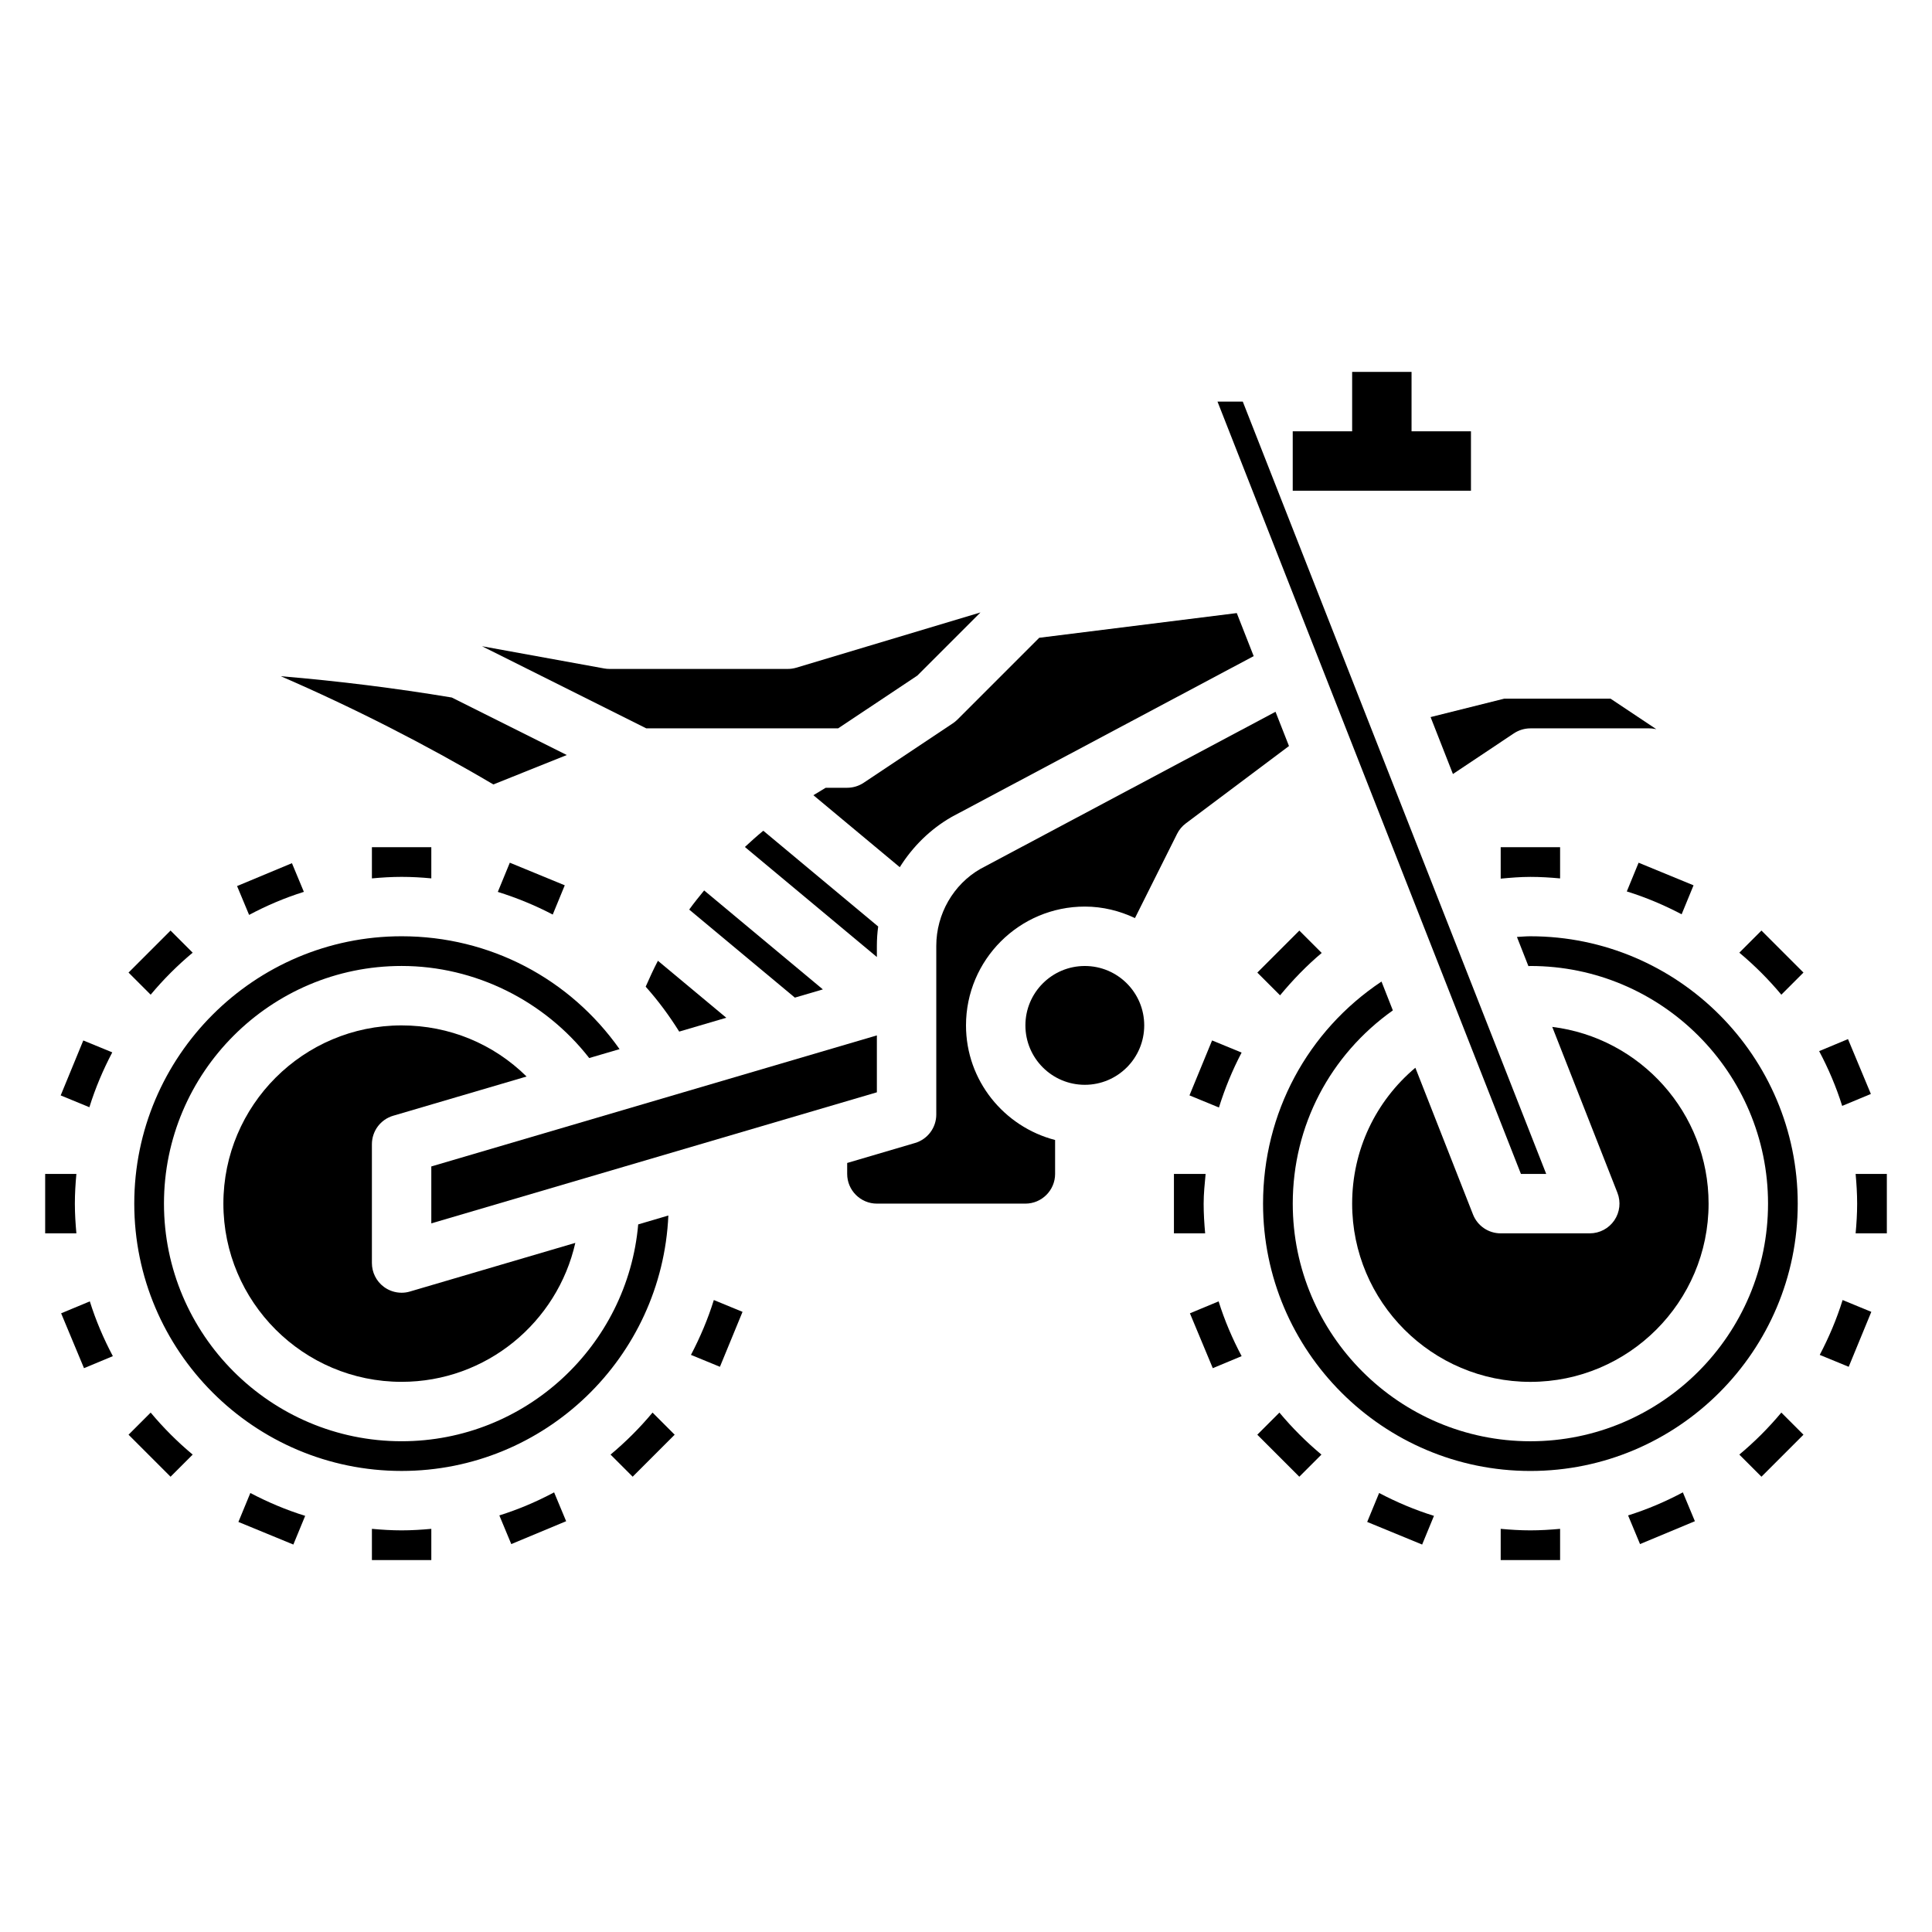 <?xml version="1.0" encoding="UTF-8"?>
<!-- Uploaded to: SVG Repo, www.svgrepo.com, Generator: SVG Repo Mixer Tools -->
<svg fill="#000000" width="800px" height="800px" version="1.1" viewBox="144 144 512 512" xmlns="http://www.w3.org/2000/svg">
 <g>
  <path d="m565.31 470.85h-23.617c-3.234 0-6.141-1.977-7.328-4.992l-15.281-38.895c-10.57 8.902-16.75 21.867-16.75 36.016 0 26.047 21.184 47.23 47.23 47.23s47.23-21.184 47.23-47.23c0-24.082-18.121-43.965-41.43-46.84l17.27 43.957c0.953 2.426 0.645 5.164-0.82 7.312-1.469 2.148-3.898 3.441-6.504 3.441z"/>
  <path d="m400 415.74c0-17.367 14.121-31.488 31.488-31.488 4.762 0 9.242 1.141 13.289 3.047l11.156-22.309c0.543-1.094 1.34-2.047 2.312-2.777l27.348-20.508-3.566-9.078-78.207 41.637c-7.137 4.086-11.695 11.941-11.695 20.387v44.707c0 3.496-2.297 6.566-5.652 7.551l-17.961 5.289v2.902c0 4.336 3.535 7.871 7.871 7.871h39.359c4.336 0 7.871-3.535 7.871-7.871v-8.988c-13.539-3.519-23.613-15.746-23.613-30.371z"/>
  <path d="m376.38 418.39-118.08 34.73v15.086l118.08-34.734z"/>
  <path d="m447.23 415.74c0 8.695-7.047 15.746-15.742 15.746-8.695 0-15.746-7.051-15.746-15.746 0-8.695 7.051-15.742 15.746-15.742 8.695 0 15.742 7.047 15.742 15.742"/>
  <path d="m396.5 335.7-23.617 15.742c-1.289 0.859-2.816 1.324-4.367 1.324h-5.691l-3.273 1.969 22.898 19.082c3.394-5.414 8.047-10.059 13.77-13.336l80.02-42.602-4.481-11.406-52.348 6.543-21.703 21.703c-0.375 0.367-0.781 0.691-1.207 0.98z"/>
  <path d="m248.21 439.68 35.336-10.391c-8.715-8.617-20.449-13.547-33.117-13.547-26.047 0-47.23 21.184-47.23 47.23s21.184 47.23 47.23 47.23c22.465 0 41.281-15.777 46.035-36.824l-43.816 12.887c-0.73 0.223-1.469 0.324-2.219 0.324-1.676 0-3.336-0.535-4.715-1.566-1.992-1.488-3.156-3.824-3.156-6.305v-31.488c0-3.496 2.297-6.566 5.652-7.551z"/>
  <path d="m366.12 337.02 20.988-13.988 16.727-16.727-48.812 14.641c-0.734 0.219-1.496 0.328-2.262 0.328h-47.23c-0.473 0-0.945-0.039-1.41-0.125l-32.379-5.887 43.52 21.758z"/>
  <path d="m376.38 394.65c0-1.723 0.117-3.434 0.348-5.117l-30.449-25.379c-1.676 1.379-3.289 2.832-4.879 4.305l34.98 29.16z"/>
  <path d="m315.11 405.48c3.289 3.676 6.242 7.668 8.887 11.902l12.477-3.668-18.121-15.098c-1.164 2.242-2.227 4.543-3.242 6.863z"/>
  <path d="m313.13 468.48c-2.809 32.148-29.832 57.465-62.699 57.465-34.723 0-62.977-28.254-62.977-62.977s28.254-62.977 62.977-62.977c19.453 0 37.879 9.211 49.719 24.402l8.039-2.363c-13.156-18.652-34.348-29.91-57.758-29.91-39.062 0-70.848 31.789-70.848 70.848 0 39.062 31.789 70.848 70.848 70.848 38 0 69.016-30.094 70.691-67.691z"/>
  <path d="m362.07 406.2-31.465-26.223c-1.355 1.668-2.707 3.328-3.961 5.07l28 23.332z"/>
  <path d="m553.76 455.1-80.41-204.67h-6.699l80.41 204.67z"/>
  <path d="m529.04 349.12 16.16-10.777c1.293-0.855 2.82-1.32 4.371-1.32h31.488c0.52 0 1.031 0.047 1.543 0.156l0.34 0.062-12.141-8.094h-28.133l-19.547 4.887z"/>
  <path d="m549.57 392.12c-1.188 0-2.379 0.117-3.566 0.18l3.039 7.731c0.18 0.004 0.355-0.035 0.527-0.035 34.723 0 62.977 28.254 62.977 62.977 0 34.723-28.254 62.977-62.977 62.977s-62.977-28.254-62.977-62.977c0-20.648 9.887-39.391 26.527-51.207l-3.008-7.644c-19.566 13.043-31.391 34.809-31.391 58.852 0 39.062 31.789 70.848 70.848 70.848 39.062 0 70.848-31.789 70.848-70.848 0-39.062-31.785-70.852-70.848-70.852z"/>
  <path d="m294.21 344.09-30.48-15.242c-14.98-2.488-30.117-4.375-45.312-5.644 19.348 8.391 38.203 17.996 56.324 28.68z"/>
  <path d="m533.82 258.3h-15.746v-15.742h-15.742v15.742h-15.746v15.746h47.234z"/>
  <path d="m541.7 376.85c2.613-0.246 5.234-0.465 7.871-0.465 2.66 0 5.273 0.164 7.871 0.402v-8.273h-15.742z"/>
  <path d="m575.12 380.24c5.062 1.566 9.91 3.629 14.531 6.055l3.156-7.676-14.562-5.992z"/>
  <path d="m604.94 396.47c4.039 3.371 7.762 7.094 11.133 11.133l5.863-5.863-11.133-11.133z"/>
  <path d="m639.8 433.91-6.062-14.539-7.644 3.188c2.449 4.613 4.519 9.461 6.102 14.516z"/>
  <path d="m635.76 455.1c0.234 2.598 0.402 5.211 0.402 7.875 0 2.66-0.164 5.273-0.402 7.871h8.273v-15.742z"/>
  <path d="m626.25 503.06 7.676 3.156 5.992-14.562-7.606-3.133c-1.578 5.078-3.641 9.918-6.062 14.539z"/>
  <path d="m604.94 529.48 5.863 5.863 11.133-11.133-5.863-5.863c-3.371 4.043-7.094 7.766-11.133 11.133z"/>
  <path d="m575.46 545.6 3.164 7.598 14.539-6.062-3.188-7.644c-4.613 2.457-9.461 4.527-14.516 6.109z"/>
  <path d="m541.7 549.16v8.273h15.742v-8.273c-2.598 0.238-5.211 0.402-7.871 0.402s-5.273-0.164-7.871-0.402z"/>
  <path d="m506.32 547.33 14.562 5.992 3.133-7.606c-5.062-1.566-9.91-3.629-14.531-6.055z"/>
  <path d="m483.06 518.35-5.863 5.863 11.133 11.133 5.863-5.863c-4.039-3.371-7.762-7.094-11.133-11.133z"/>
  <path d="m459.34 492.04 6.062 14.539 7.644-3.188c-2.449-4.613-4.519-9.461-6.102-14.516z"/>
  <path d="m462.98 462.98c0-2.652 0.277-5.258 0.52-7.871l-8.395-0.004v15.742h8.273c-0.234-2.594-0.398-5.207-0.398-7.867z"/>
  <path d="m467.03 437.5c1.574-5.039 3.566-9.902 6.008-14.555l-7.824-3.219-5.992 14.562z"/>
  <path d="m483.23 407.77c3.352-4.039 6.992-7.832 11.035-11.227l-5.926-5.926-11.133 11.133z"/>
  <path d="m224.53 380.35-3.164-7.598-14.539 6.062 3.188 7.644c4.613-2.457 9.461-4.527 14.516-6.109z"/>
  <path d="m250.43 376.38c2.644 0 5.266 0.148 7.871 0.395v-8.266h-15.742v8.273c2.598-0.238 5.211-0.402 7.871-0.402z"/>
  <path d="m290.48 386.37 3.188-7.754-14.562-5.992-3.18 7.738c5.035 1.578 9.91 3.57 14.555 6.008z"/>
  <path d="m195.06 396.47-5.863-5.863-11.133 11.133 5.863 5.863c3.371-4.039 7.094-7.766 11.133-11.133z"/>
  <path d="m173.75 422.89-7.676-3.156-5.992 14.562 7.606 3.133c1.574-5.078 3.637-9.918 6.062-14.539z"/>
  <path d="m163.84 462.98c0-2.66 0.164-5.273 0.402-7.871l-8.273-0.004v15.742h8.273c-0.234-2.594-0.402-5.207-0.402-7.867z"/>
  <path d="m160.2 492.04 6.062 14.539 7.644-3.188c-2.449-4.613-4.519-9.461-6.102-14.516z"/>
  <path d="m183.93 518.35-5.863 5.863 11.133 11.133 5.863-5.863c-4.039-3.371-7.762-7.094-11.133-11.133z"/>
  <path d="m207.18 547.33 14.562 5.992 3.133-7.606c-5.062-1.566-9.91-3.629-14.531-6.055z"/>
  <path d="m242.56 549.16v8.273h15.742v-8.273c-2.598 0.238-5.211 0.402-7.871 0.402-2.66 0-5.273-0.164-7.871-0.402z"/>
  <path d="m276.33 545.6 3.164 7.598 14.539-6.062-3.188-7.644c-4.613 2.457-9.461 4.527-14.516 6.109z"/>
  <path d="m305.8 529.48 5.863 5.863 11.133-11.133-5.863-5.863c-3.371 4.043-7.094 7.766-11.133 11.133z"/>
  <path d="m327.11 503.06 7.676 3.156 5.992-14.562-7.606-3.133c-1.578 5.078-3.641 9.918-6.062 14.539z"/>
 </g>
</svg>